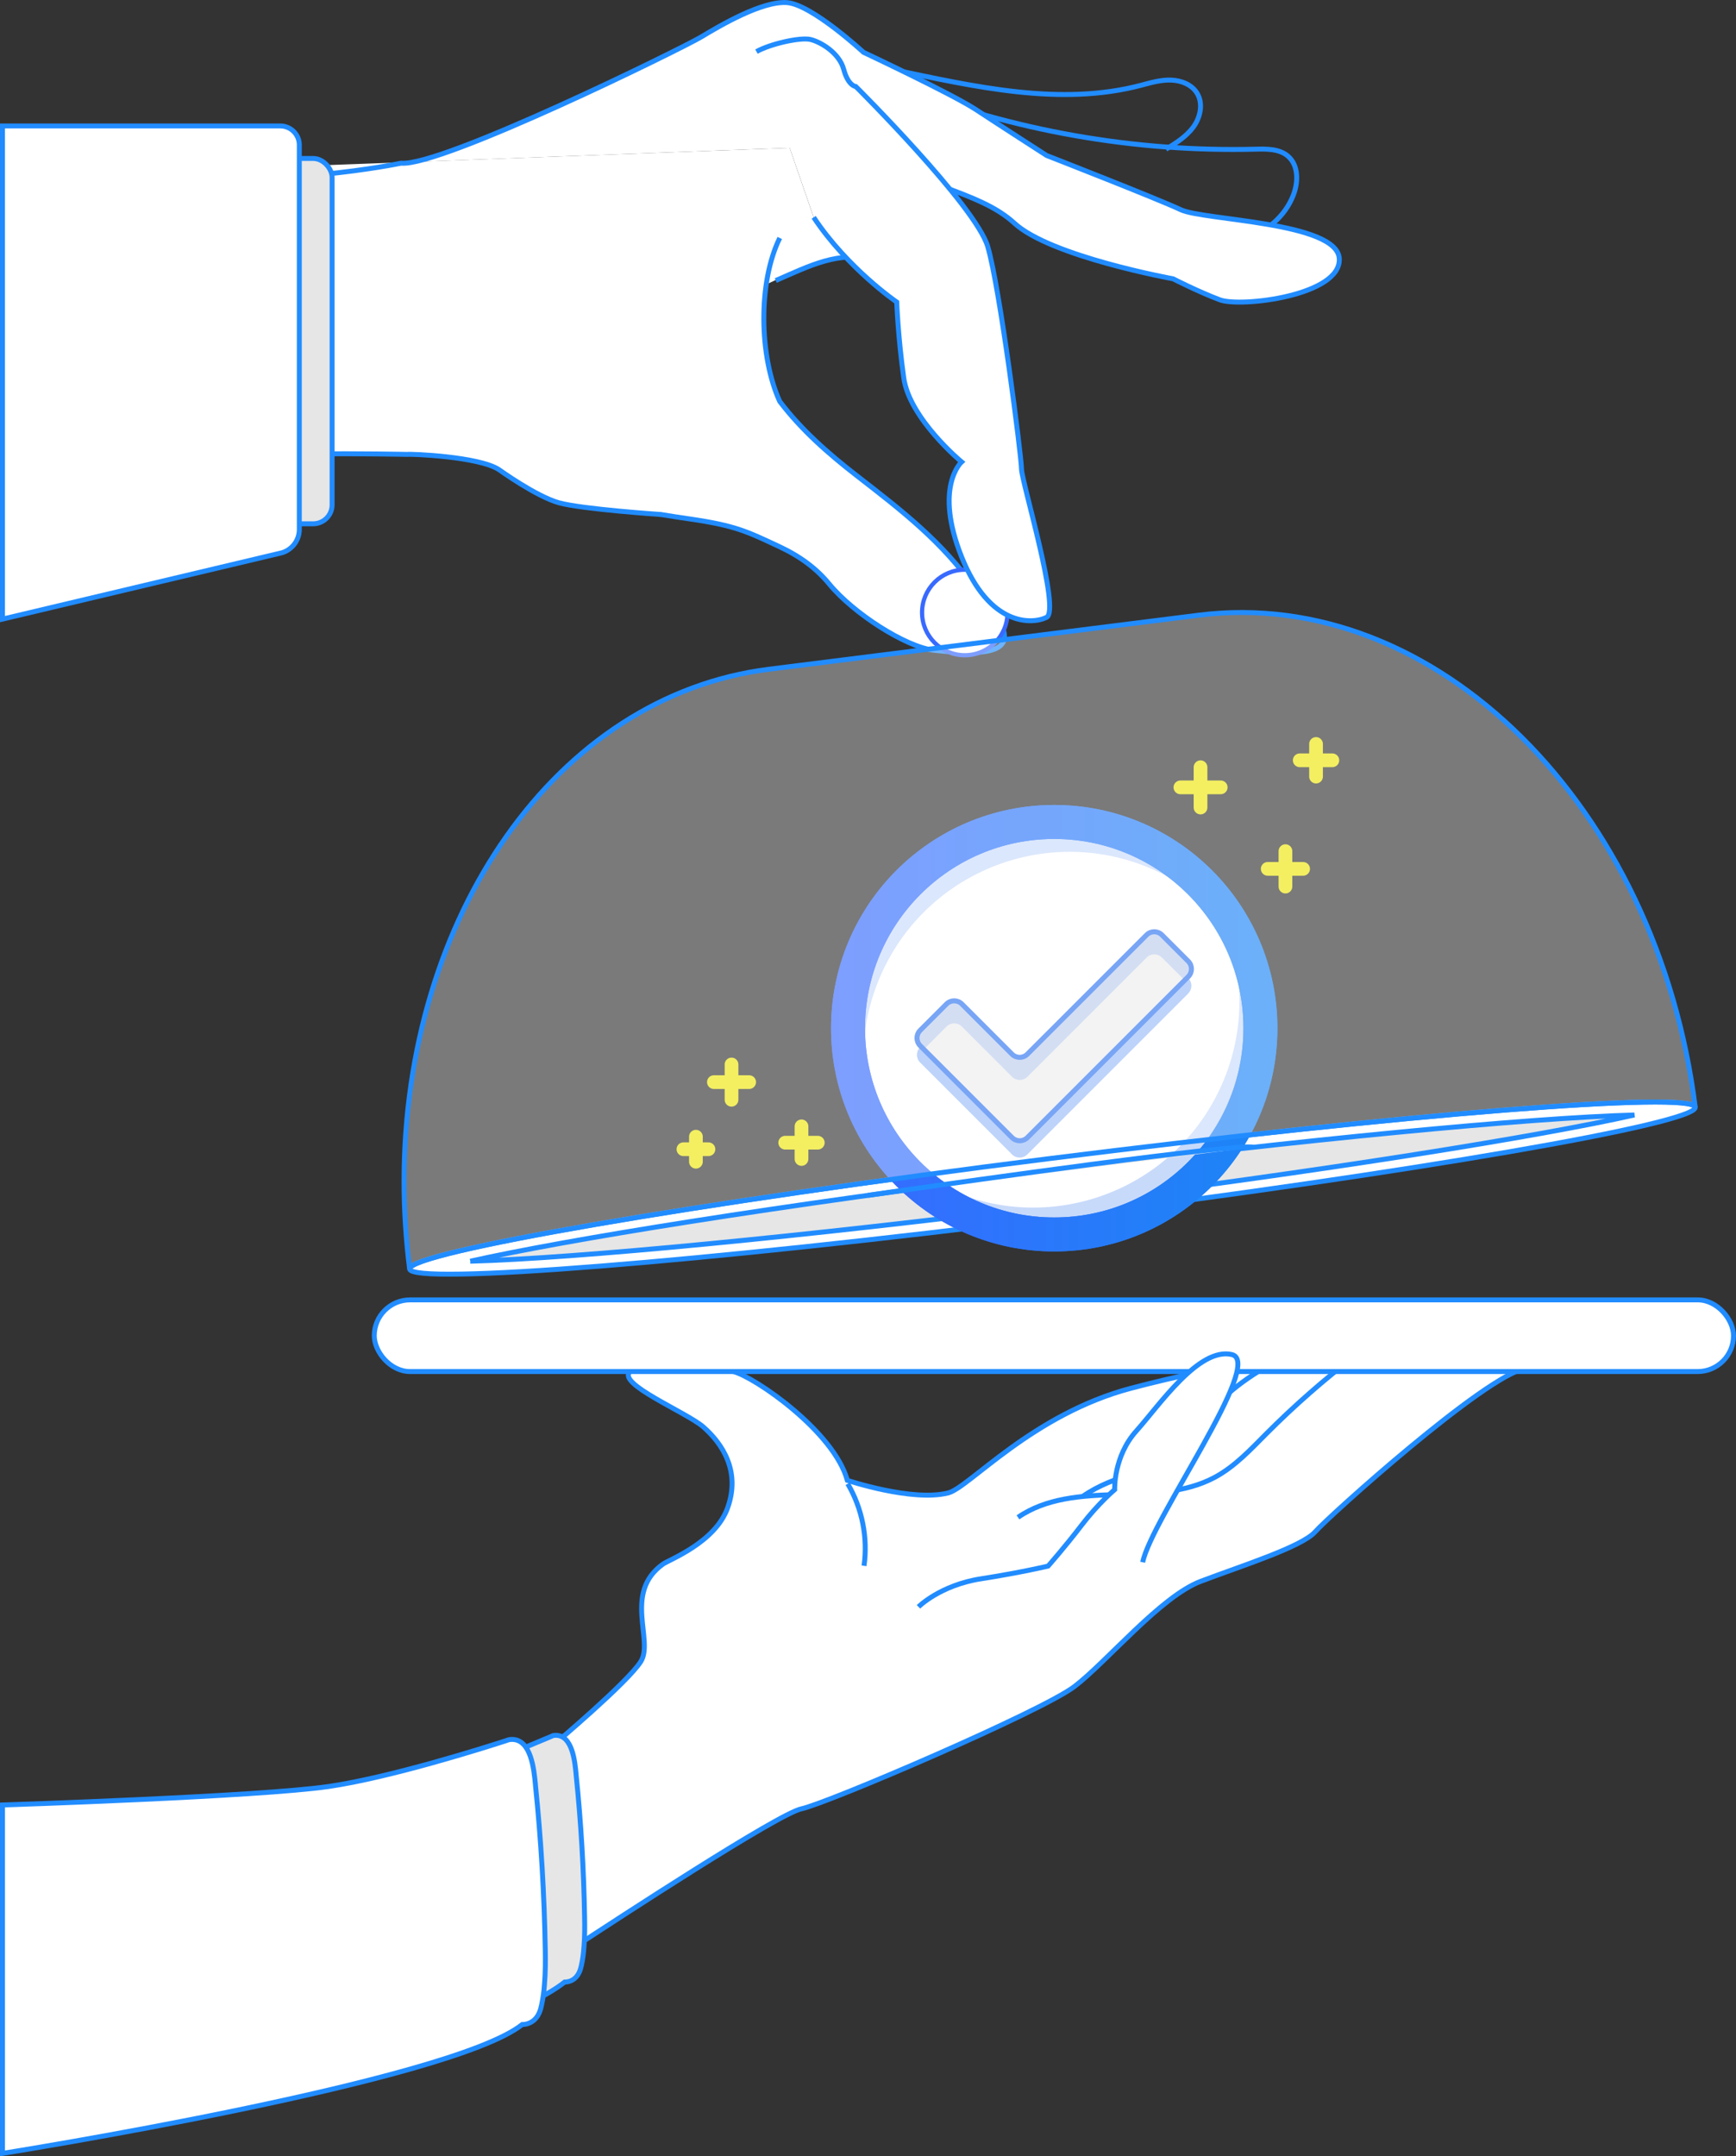<?xml version="1.0" encoding="UTF-8"?><svg id="Layer_2" xmlns="http://www.w3.org/2000/svg" xmlns:xlink="http://www.w3.org/1999/xlink" viewBox="0 0 411.38 510.84"><rect x="0" y="0" width="411.38" height="510.84" fill="#333333" stroke="none"/><defs><style>.cls-1{fill:rgba(255,255,255,.35);}.cls-1,.cls-2,.cls-3,.cls-4,.cls-5,.cls-6,.cls-7,.cls-8{stroke-miterlimit:10;}.cls-1,.cls-2,.cls-4,.cls-5{stroke:#218cff;stroke-width:1.17px;}.cls-9,.cls-3,.cls-5,.cls-6{fill:#fff;}.cls-2,.cls-10,.cls-8,.cls-11{fill:none;}.cls-3{stroke:#386aff;}.cls-4{fill:#e6e6e6;}.cls-6,.cls-8{stroke:url(#linear-gradient);stroke-width:8.05px;}.cls-10{stroke:#ece70d;stroke-linecap:round;stroke-linejoin:round;stroke-width:3.25px;}.cls-7{fill:rgba(230,230,230,.75);stroke:#3074ef;stroke-width:1.19px;}.cls-12{opacity:.35;}.cls-12,.cls-13{fill:rgba(48,116,239,.75);}.cls-13{opacity:.65;}</style><linearGradient id="linear-gradient" x1="196.93" y1="243.59" x2="302.7" y2="243.59" gradientUnits="userSpaceOnUse"><stop offset="0" stop-color="#386aff"/><stop offset="1" stop-color="#1b86f6"/></linearGradient></defs><g id="Layer_1-2"><path class="cls-9" d="m224.55,154.38c-1.02-.09-2.1-.2-3.25-.33-6.68-.77-19.04-8.69-24.8-15.68-3-3.65-6.83-6.54-12.01-8.95-7.47-3.48-10.17-4.89-21.18-6.49-1.94-.28-4.26-.62-6.8-1.05h-.01c-1.65-.11-18.89-1.32-24.07-2.77-5.43-1.52-14.19-7.83-14.19-7.83-4.72-3.14-21.13-3.78-21.73-3.63,0,0-7.85-.17-17.81-.13V42.04c0-.33-.04-.65-.1-.96,9.81-1.05,16.43-2.43,16.43-2.43.75.07,1.8-.04,3.1-.31l89-3.31,5.68,16.47c2.34,3.53,4.99,6.72,7.58,9.45-2.53.19-4.97.82-7.42,1.69-1.04-.1-7.45,2.86-11.41,4.75-1.38,9.43-.21,20.25,3.21,27.73,2.53,3.32,5.35,6.37,8.41,9.26,3.05,2.88,6.34,5.6,9.8,8.29,9.06,7.02,17.6,13.57,24.72,22.35-5.16.46-9.21,4.8-9.21,10.09,0,4.14,2.49,7.71,6.06,9.27Z"/><path class="cls-2" d="m183.83,66.46c7.99-3.47,14.94-7.12,23.36-4.91"/><path class="cls-2" d="m213.32,20.52c26.72,10.47,55.53,15.54,84.22,14.82,2.69-.07,5.66-.09,7.69,1.67,2.48,2.15,2.45,6.07,1.28,9.14-1.94,5.11-6.57,9.12-11.9,10.32"/><path class="cls-2" d="m211.51,16.46c19.41,4.06,39.76,8.81,58.93,3.73,2.31-.61,4.65-1.3,7.05-1.22s4.9,1.05,6.16,3.08c1.5,2.41.85,5.67-.81,7.97-1.66,2.3-4.13,3.85-6.55,5.33"/><path class="cls-5" d="m203.27,34.43c14.04,9.82,28.52,10.56,37.13,18.46,8.6,7.9,37.58,13.16,37.58,13.16,0,0,6.11,3.12,11.09,4.98,4.98,1.86,28.75-1,28.3-9.74-.45-8.73-32.15-9.06-37.55-11.6-5.4-2.55-31.79-12.85-31.79-12.85,0,0-11.26-7.25-16.76-10.87-5.5-3.62-26.65-13.58-26.65-13.58,0,0-12.23-11.32-18.11-11.77s-15.85,5.43-20.38,8.15c-4.53,2.72-61.58,30.79-71.09,29.89,0,0-31.13,6.51-58.3,1.98"/><path class="cls-2" d="m184.78,56.38c-5.18,10.55-4.89,28.04,0,38.73h0c5.06,6.65,11.29,12.18,18.21,17.55,10.56,8.19,20.42,15.73,28.13,26.91,10.94,12.28,9.78,16.73-9.81,14.47-6.68-.77-19.04-8.69-24.8-15.68-3-3.65-6.83-6.54-12.01-8.95-7.47-3.48-10.17-4.89-21.18-6.49-1.94-.28-4.26-.62-6.8-1.05h-.01"/><path class="cls-5" d="m361.5,324.19c-9.51,1.64-46.64,35.04-49.81,38.67-3.17,3.62-17.66,8.15-27.17,11.77-9.51,3.62-22.19,19.02-29.89,24.9-7.7,5.89-58.41,27.63-64.72,28.99-5.53,1.18-44.13,26.43-53.52,32.6.19-2.29.18-4.61.14-6.92-.19-11.18-.85-22.35-1.99-33.46-.17-1.74-.65-8.07-3.08-7.62,0,0,17.21-14.49,20.38-19.47,3.17-4.98-4.24-16.31,5.26-23.1,1.5-1.07,12.37-5.11,15.32-13.32,3.12-8.68-1.23-15.21-5.74-19.17-3.96-3.48-20.74-10.3-17.34-13.13,3.4-2.83,16.98-1.93,24.45,0,5.12,1.32,23.83,14.22,27,25.77,0,0,15.31,5.13,23.89,2.99,4.92-1.23,19.88-18.63,43.43-24.83,42.33-11.15,88.77-13.28,88.77-13.28,5.04-1.36,8.53-1.93,9.14-1.62,1.81.91,4.98,8.6-4.53,10.24Z"/><path class="cls-5" d="m241.23,359.47c6.61-4.58,15.13-5.18,23.17-5.39,8.05-.22,16.47-.31,23.55-4.14,4.69-2.54,8.39-6.52,12.15-10.3,6.64-6.66,13.74-12.88,21.22-18.59"/><path class="cls-5" d="m256.52,354.53c8.25-5.68,15.16-4.79,22.94-11.42,3.28-2.79,5.53-6.56,8.39-9.77,5.24-5.91,12.35-9.78,19.3-13.54"/><rect class="cls-5" x="88.69" y="307.95" width="322.1" height="16.98" rx="8.49" ry="8.49"/><path class="cls-5" d="m217.65,380.67s5.13-5.13,14.79-6.64c9.66-1.51,15.93-3.02,15.93-3.02,0,0,4-4.53,7.92-9.66,3.92-5.13,7.85-8.45,7.85-8.45,0,0-.3-7.85,5.13-13.89,5.43-6.04,14.79-19.92,22.64-18.11,7.85,1.81-19.02,38.94-21.13,49.21"/><path class="cls-5" d="m200.88,351.51c3.42,5.8,4.81,12.77,3.87,19.44"/><path class="cls-2" d="m156.63,121.89s-18.76-1.26-24.19-2.78c-5.43-1.52-14.19-7.84-14.19-7.84-4.72-3.14-21.13-3.77-21.74-3.62,0,0-41.96-.91-54.94,1.81"/><path class="cls-4" d="m138.38,461.28c-.1,1.48-.3,2.92-.59,4.27-.23,1.08-.6,2.31-1.64,3.18-.66.54-1.47.83-2.34.83-14.86,11.84-74.57,26.42-74.57,26.42v-61.35s8.37.68,21.28-3.4c11.44-3.62,42.35-16.6,49.2-19.48h.01c.75-.33,1.21-.52,1.32-.57.02-.01.03-.01.03-.01.22-.04.43-.06.63-.06,3.93,0,4.52,6.2,4.8,9.18l.02.25c1.14,11.07,1.81,22.38,2,33.62.04,2.15.06,4.64-.15,7.12Z"/><path class="cls-5" d="m129.03,470.05c-.12,1.71-.35,3.38-.69,4.94-.25,1.24-.68,2.67-1.89,3.67-.76.62-1.69.96-2.7.96-17.17,13.68-123.16,30.53-123.16,30.53v-82.54s60.68-1.96,77.29-4.38c14.71-2.15,36.91-9.19,41.76-10.76.03-.02.06-.03.09-.03.4-.14.67-.22.79-.27.05-.01.08-.02.08-.02.25-.05.49-.07.73-.07,4.53,0,5.21,7.16,5.54,10.6l.02.3c1.32,12.78,2.09,25.86,2.32,38.85.04,2.48.06,5.36-.18,8.22Z"/><rect class="cls-4" x="26.4" y="37.54" width="52.3" height="86.55" rx="4.5" ry="4.5"/><path class="cls-5" d="m66.49,131.03L.59,146.67V29.84h65.84c2.48,0,4.5,2.03,4.5,4.5v91.08c0,2.67-1.84,5-4.44,5.62Z"/><path class="cls-11" d="m194.43,258.37l110.77-13.85s-16.99,54.42-17.45,54.42-84.8,2.72-84.8,2.72l-8.52-43.29Z"/><path class="cls-5" d="m401.72,262.31c.49,3.86-67.32,15.55-151.45,26.13-84.13,10.58-152.73,16.04-153.21,12.19v-.04c0-3.9,67.62-15.56,151.45-26.09,84.14-10.58,152.73-16.04,153.21-12.19Z"/><path class="cls-4" d="m111.45,298.79c22.05-4.96,71.76-13.07,137.43-21.31,59.41-7.47,113.5-12.66,138.42-13.33-22.06,4.96-71.76,13.06-137.41,21.31-59.41,7.47-113.52,12.66-138.44,13.33Z"/><g><g><line class="cls-10" x1="284.49" y1="181.76" x2="284.49" y2="191.31"/><line class="cls-10" x1="289.27" y1="186.53" x2="279.72" y2="186.53"/></g><g><line class="cls-10" x1="304.61" y1="201.64" x2="304.61" y2="210.04"/><line class="cls-10" x1="308.8" y1="205.84" x2="300.41" y2="205.84"/></g><g><line class="cls-10" x1="311.86" y1="176.25" x2="311.86" y2="183.98"/><line class="cls-10" x1="315.73" y1="180.12" x2="308" y2="180.12"/></g><g><line class="cls-10" x1="189.93" y1="266.84" x2="189.93" y2="274.57"/><line class="cls-10" x1="193.79" y1="270.71" x2="186.07" y2="270.71"/></g><g><line class="cls-10" x1="164.91" y1="269.29" x2="164.91" y2="275.22"/><line class="cls-10" x1="167.88" y1="272.26" x2="161.95" y2="272.26"/></g><g><line class="cls-10" x1="173.35" y1="252.18" x2="173.35" y2="260.54"/><line class="cls-10" x1="177.53" y1="256.36" x2="169.17" y2="256.36"/></g><g><circle class="cls-6" cx="249.82" cy="243.59" r="48.86"/><g><path class="cls-7" d="m239.82,269.5l-21.77-21.77c-1-1-1-2.63,0-3.63l6.25-6.25c1-1,2.63-1,3.63,0l11.89,11.89c1,1,2.63,1,3.63,0l28.26-28.25c1-1,2.63-1,3.63,0l6.25,6.25c1,1,1,2.63,0,3.63l-38.13,38.13c-1,1-2.63,1-3.63,0Z"/><path class="cls-12" d="m281.59,231.36l-.87.87-5.38-5.38c-1-1.01-2.62-1.01-3.63,0l-28.25,28.25c-1.01,1-2.63,1-3.63,0l-11.89-11.9c-1.01-1.01-2.63-1.01-3.64,0l-5.37,5.38-.87-.87c-1.01-1-1.01-2.62,0-3.63l6.24-6.24c1.01-1.01,2.63-1.01,3.64,0l11.89,11.9c1,1,2.62,1,3.63,0l28.25-28.25c1.01-1.01,2.63-1.01,3.63,0l6.25,6.24c1,1,1,2.62,0,3.63Z"/><path class="cls-13" d="m281.59,235.35l-38.14,38.14c-1.01,1-2.63,1-3.63,0l-21.78-21.78c-1.01-1-1.01-2.62,0-3.63l.23-.23,21.54,21.54c1,1.01,2.62,1.01,3.63,0l37.9-37.89.23.22c1,1,1,2.62,0,3.63Z"/></g><path class="cls-12" d="m296.39,227.33c-4.94-9.1-12.8-16.71-22.97-21.26-24.63-11.02-53.54.02-64.56,24.64-5.34,11.93-5.5,24.86-1.46,36.28-6.99-12.9-8.1-28.81-1.64-43.24,11.02-24.63,39.92-35.67,64.55-24.65,12.68,5.67,21.76,16.09,26.08,28.22Z"/><path class="cls-12" d="m293.87,266.08c-11.02,24.63-39.89,35.57-64.56,24.64-12.3-5.45-21.23-15.48-25.76-27.36,4.97,7.85,12.21,14.37,21.33,18.45,24.63,11.02,53.53,0,64.56-24.64,5.48-12.25,5.51-25.55,1.12-37.18.58.91,1.13,1.85,1.64,2.8,7.01,12.92,8.14,28.84,1.67,43.29Z"/><circle class="cls-8" cx="249.82" cy="243.59" r="48.86"/></g></g><circle class="cls-3" cx="228.63" cy="145.1" r="10.13"/><path class="cls-5" d="m179.26,12.23c3.17-1.81,10.42-3.47,12.83-2.87,2.42.6,6.79,3.16,7.85,7.09,1.06,3.93,2.87,4.06,2.87,4.06,0,0,28.38,28.24,31.25,37.9,2.87,9.66,8,49.81,8,52.68s9.32,33.51,5.94,35.17c-3.38,1.66-13.49,2.26-20.13-14.34-6.64-16.6,0-22.49,0-22.49,0,0-12.36-10.25-13.71-19.91-1.36-9.66-1.66-17.96-1.66-17.96,0,0-11.68-7.99-19.68-20.07"/><path class="cls-1" d="m401.72,262.31c-.48-3.85-69.07,1.61-153.21,12.19-83.83,10.53-151.45,22.19-151.45,26.09-.88-7.01-1.31-13.94-1.31-20.76,0-62.59,35.95-114.92,86.45-121.28l101.86-12.81c56-7.04,108.68,45.15,117.66,116.57Z"/><path class="cls-4" d="m297.04,271.78c-4.24-.94-66.9,7.9-85.89,10.62-3.41.49-5.41.78-5.41.78"/></g></svg>